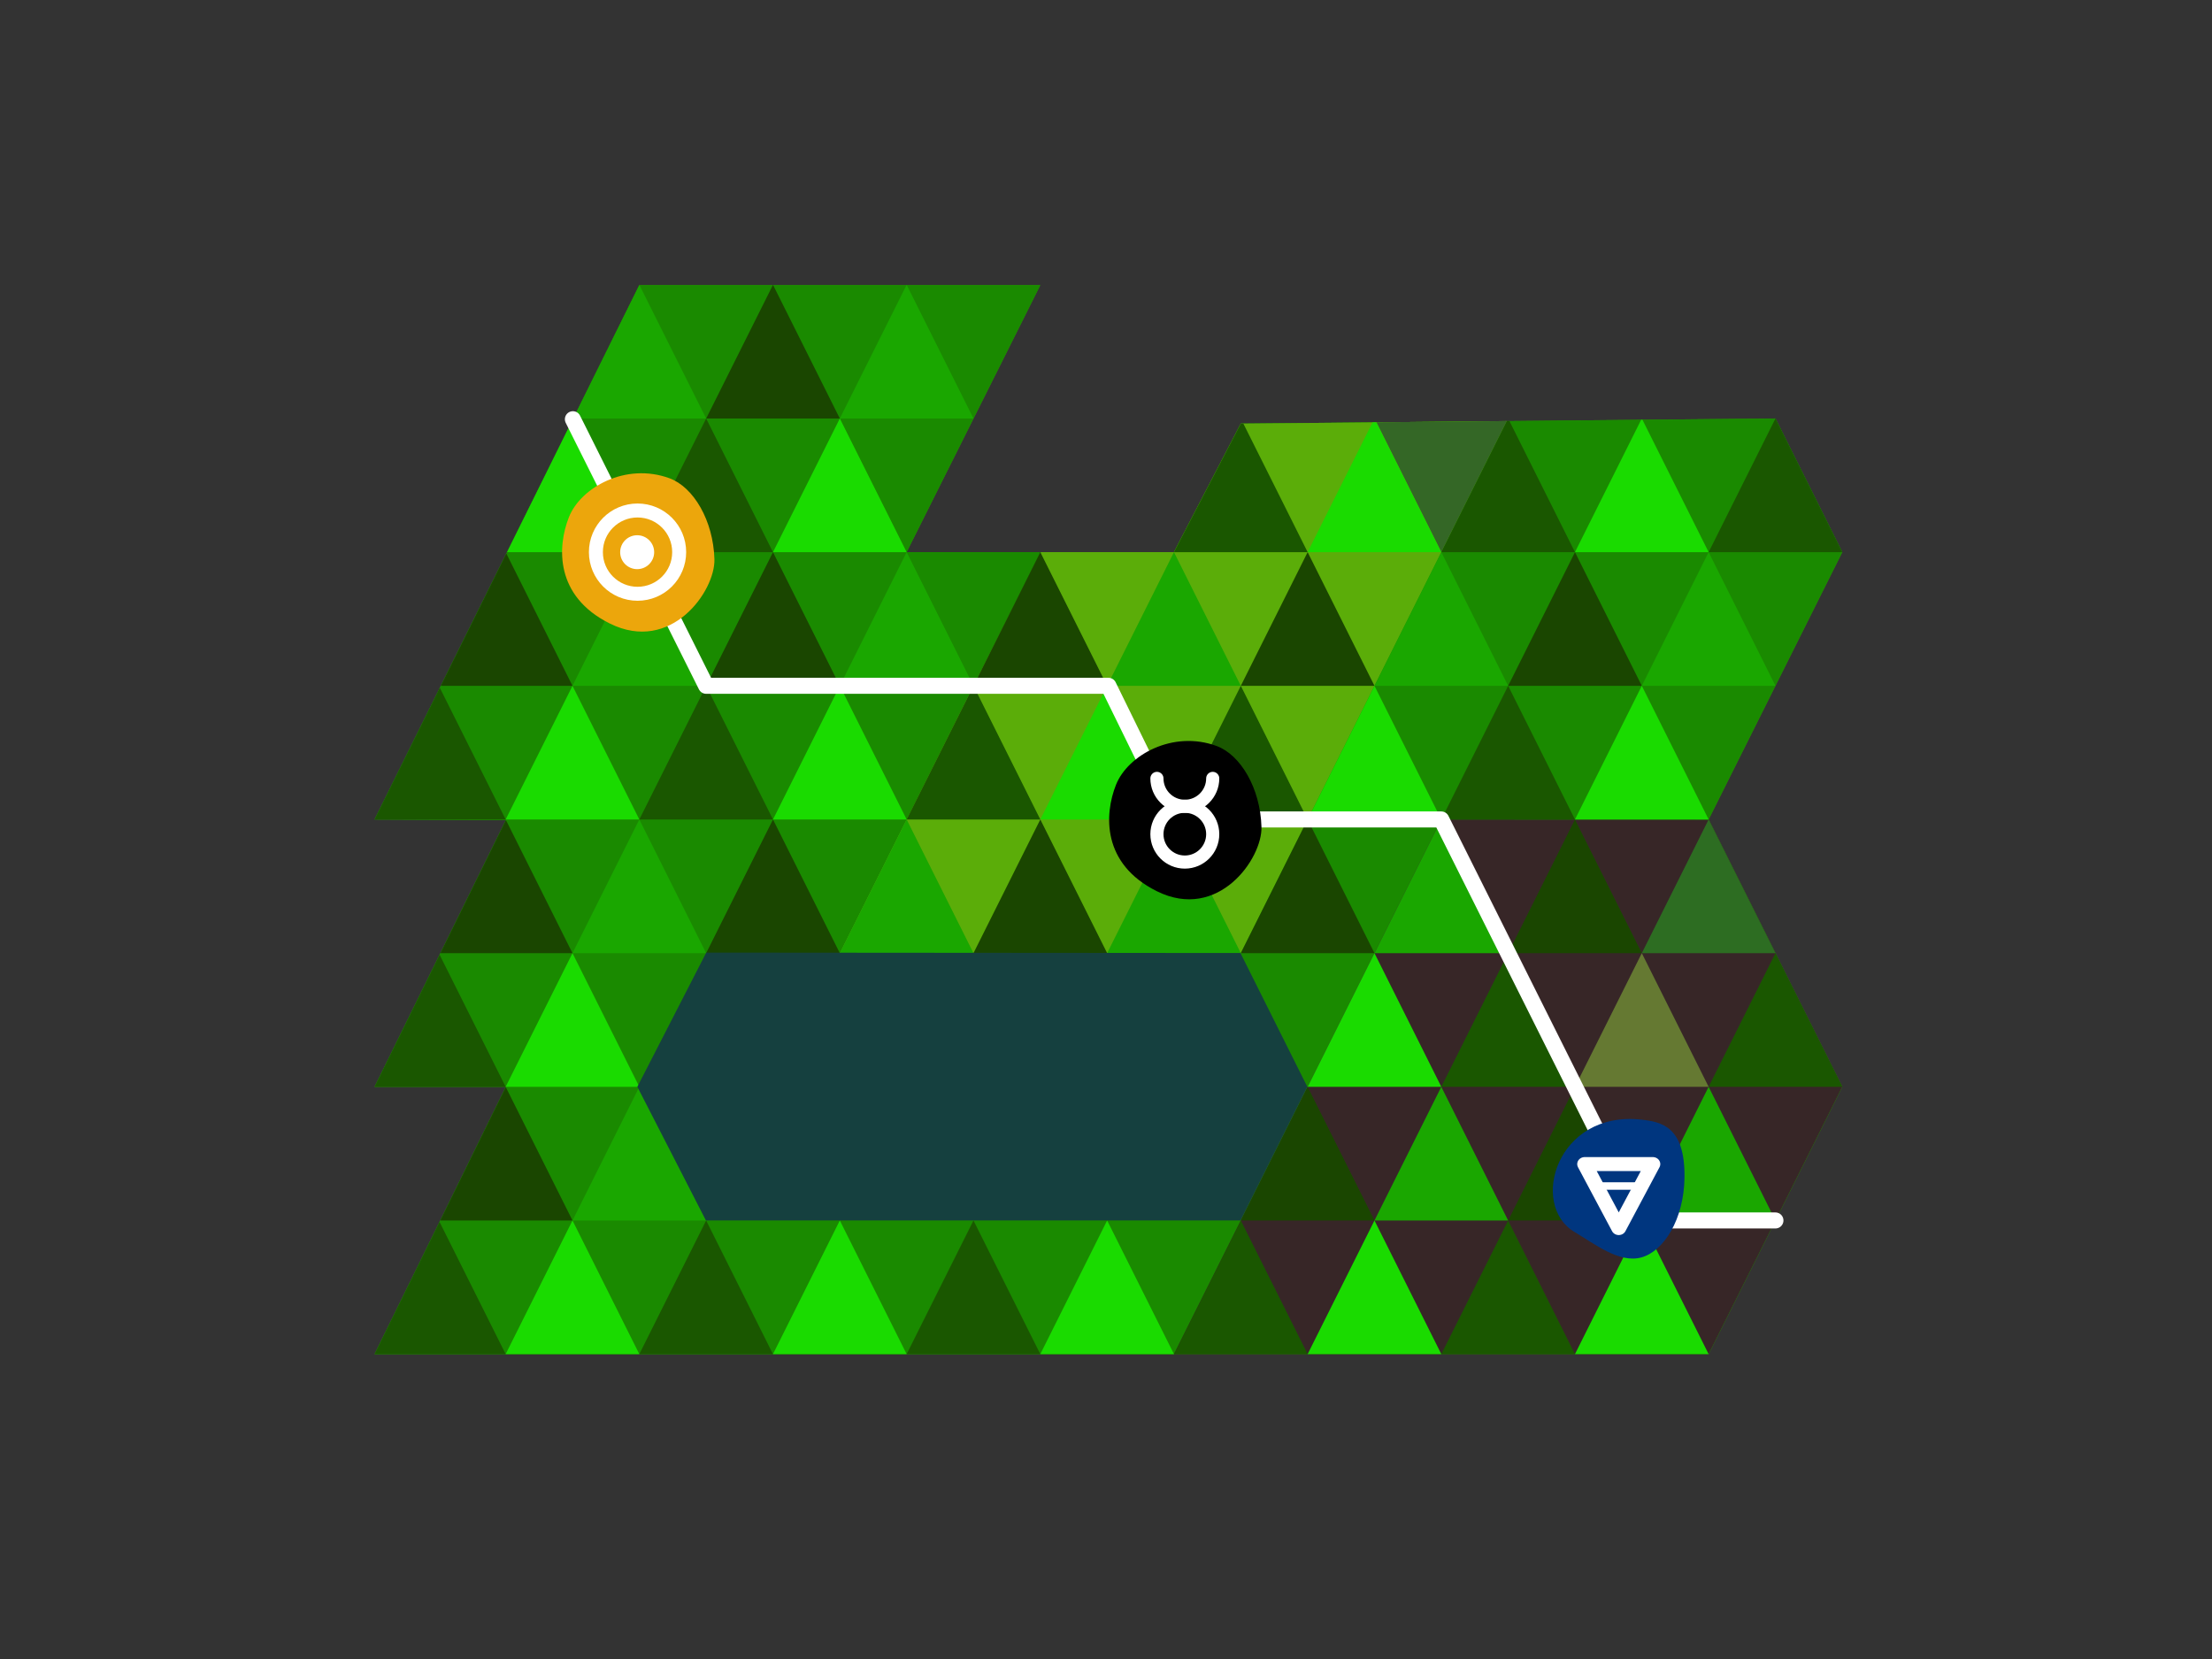 <?xml version="1.0" encoding="UTF-8" standalone="no"?>
<!DOCTYPE svg PUBLIC "-//W3C//DTD SVG 1.1//EN" "http://www.w3.org/Graphics/SVG/1.1/DTD/svg11.dtd">
<svg width="100%" height="100%" viewBox="0 0 1024 768" version="1.1" xmlns="http://www.w3.org/2000/svg" xmlns:xlink="http://www.w3.org/1999/xlink" xml:space="preserve" xmlns:serif="http://www.serif.com/" style="fill-rule:evenodd;clip-rule:evenodd;stroke-linecap:round;stroke-linejoin:round;stroke-miterlimit:1.5;">
    <rect x="0" y="0" width="1024" height="768" fill="#333333" stroke="none"/>
    <g transform="matrix(1,0,0,1,-3763.09,-1154.74)">
        <g id="Artboard-7" serif:id="Artboard 7" transform="matrix(1,0,0,1,3763.09,1154.74)">
            <rect x="0" y="0" width="1024" height="768" style="fill:none;"/>
            <g transform="matrix(1,0,0,1,20.182,-62.87)">
                <path d="M153.246,689.729L214.029,565.975L153.246,565.975L214.029,442.498L153.246,442.222L275.774,194.868L461.398,194.868L399.521,318.468L523.275,318.468L554.213,258.978L801.72,256.591L832.659,318.468L770.782,442.222L832.659,565.975L770.782,689.729L153.246,689.729Z" style="fill:rgb(41,153,0);"/>
                <path d="M153.246,689.729L214.029,565.975L153.246,565.975L214.029,442.498L153.246,442.222L275.774,194.868L461.398,194.868L399.521,318.468L523.275,318.468L554.213,258.978L801.72,256.591L832.659,318.468L770.782,442.222L832.659,565.975L770.782,689.729L153.246,689.729Z" style="fill:rgb(26,138,0);"/>
                <clipPath id="_clip1">
                    <path d="M153.246,689.729L214.029,565.975L153.246,565.975L214.029,442.498L153.246,442.222L275.774,194.868L461.398,194.868L399.521,318.468L523.275,318.468L554.213,258.978L801.72,256.591L832.659,318.468L770.782,442.222L832.659,565.975L770.782,689.729L153.246,689.729Z"/>
                </clipPath>
                <g clip-path="url(#_clip1)">
                    <path d="M889.274,405.765L825.035,442.396L647.028,442.222L523.275,689.729L509.204,725.609L987.481,756.683L983.349,303.508L889.274,405.765Z" style="fill:rgb(55,38,39);"/>
                    <g transform="matrix(1,0,0,1,-22.679,-1.248)">
                        <path d="M515.632,257.839L453.138,381.593L391.321,505.347L576.889,505.353L731.584,196.116L515.632,257.839Z" style="fill:rgb(91,173,9);"/>
                    </g>
                    <g transform="matrix(1,0,0,1,379.52,-319.476)">
                        <path d="M205.631,514.19L236.569,452.314L267.508,424.421L298.446,452.314L329.385,514.19L267.508,637.944L205.631,514.19Z" style="fill:rgb(52,103,38);"/>
                    </g>
                    <g transform="matrix(1,0,0,1,-7.986,-47.163)">
                        <g id="Layer1" transform="matrix(1,0,0,1,1.348,40.546)">
                            <g transform="matrix(0.65,0,0,0.65,185.542,137.746)">
                                <path d="M149.041,97.836L196.645,193.044L101.437,193.044L149.041,97.836Z" style="fill:rgb(26,167,0);"/>
                            </g>
                            <g transform="matrix(1,0,0,1,217.591,62.715)">
                                <g transform="matrix(0.65,0,0,0.65,29.828,75.032)">
                                    <path d="M149.041,97.836L196.645,193.044L101.437,193.044L149.041,97.836Z" style="fill:rgb(26,70,0);"/>
                                </g>
                                <g transform="matrix(0.65,0,0,0.65,91.705,75.032)">
                                    <path d="M149.041,97.836L196.645,193.044L101.437,193.044L149.041,97.836Z" style="fill:rgb(26,167,0);"/>
                                </g>
                            </g>
                        </g>
                        <g id="Layer11" serif:id="Layer1" transform="matrix(1,0,0,1,1.348,164.299)">
                            <g transform="matrix(1,0,0,1,93.837,62.715)">
                                <g transform="matrix(0.65,0,0,0.65,29.828,75.032)">
                                    <path d="M149.041,97.836L196.645,193.044L101.437,193.044L149.041,97.836Z" style="fill:rgb(26,70,0);"/>
                                </g>
                                <g transform="matrix(0.65,0,0,0.65,91.705,75.032)">
                                    <path d="M149.041,97.836L196.645,193.044L101.437,193.044L149.041,97.836Z" style="fill:rgb(26,167,0);"/>
                                </g>
                                <g transform="matrix(0.65,0,0,0.65,60.767,13.155)">
                                    <path d="M149.041,97.836L196.645,193.044L101.437,193.044L149.041,97.836Z" style="fill:rgb(26,219,0);"/>
                                </g>
                            </g>
                            <g transform="matrix(1,0,0,1,217.591,62.715)">
                                <g transform="matrix(0.65,0,0,0.65,29.828,75.032)">
                                    <path d="M149.041,97.836L196.645,193.044L101.437,193.044L149.041,97.836Z" style="fill:rgb(26,70,0);"/>
                                </g>
                                <g transform="matrix(0.65,0,0,0.65,91.705,75.032)">
                                    <path d="M149.041,97.836L196.645,193.044L101.437,193.044L149.041,97.836Z" style="fill:rgb(26,167,0);"/>
                                </g>
                                <g transform="matrix(0.65,0,0,0.65,-1.11,13.155)">
                                    <path d="M149.041,97.836L196.645,193.044L101.437,193.044L149.041,97.836Z" style="fill:rgb(26,87,0);"/>
                                </g>
                                <g transform="matrix(0.65,0,0,0.65,60.767,13.155)">
                                    <path d="M149.041,97.836L196.645,193.044L101.437,193.044L149.041,97.836Z" style="fill:rgb(26,219,0);"/>
                                </g>
                            </g>
                            <g transform="matrix(1,0,0,1,341.344,62.715)">
                                <g transform="matrix(0.65,0,0,0.65,29.828,75.032)">
                                    <path d="M149.041,97.836L196.645,193.044L101.437,193.044L149.041,97.836Z" style="fill:rgb(26,70,0);"/>
                                </g>
                                <g transform="matrix(0.65,0,0,0.65,91.705,75.032)">
                                    <path d="M149.041,97.836L196.645,193.044L101.437,193.044L149.041,97.836Z" style="fill:rgb(26,167,0);"/>
                                </g>
                            </g>
                            <g transform="matrix(1,0,0,1,465.098,62.715)">
                                <g transform="matrix(0.65,0,0,0.65,29.828,75.032)">
                                    <path d="M149.041,97.836L196.645,193.044L101.437,193.044L149.041,97.836Z" style="fill:rgb(26,70,0);"/>
                                </g>
                                <g transform="matrix(0.65,0,0,0.65,91.705,75.032)">
                                    <path d="M149.041,97.836L196.645,193.044L101.437,193.044L149.041,97.836Z" style="fill:rgb(26,167,0);"/>
                                </g>
                                <g transform="matrix(0.65,0,0,0.65,-1.11,13.155)">
                                    <path d="M149.041,97.836L196.645,193.044L101.437,193.044L149.041,97.836Z" style="fill:rgb(26,87,0);"/>
                                </g>
                                <g transform="matrix(0.65,0,0,0.65,60.767,13.155)">
                                    <path d="M149.041,97.836L196.645,193.044L101.437,193.044L149.041,97.836Z" style="fill:rgb(26,219,0);"/>
                                </g>
                            </g>
                            <g transform="matrix(1,0,0,1,588.852,62.715)">
                                <g transform="matrix(0.65,0,0,0.65,29.828,75.032)">
                                    <path d="M149.041,97.836L196.645,193.044L101.437,193.044L149.041,97.836Z" style="fill:rgb(26,70,0);"/>
                                </g>
                                <g transform="matrix(0.65,0,0,0.65,91.705,75.032)">
                                    <path d="M149.041,97.836L196.645,193.044L101.437,193.044L149.041,97.836Z" style="fill:rgb(26,167,0);"/>
                                </g>
                                <g transform="matrix(0.65,0,0,0.65,-1.11,13.155)">
                                    <path d="M149.041,97.836L196.645,193.044L101.437,193.044L149.041,97.836Z" style="fill:rgb(26,87,0);"/>
                                </g>
                                <g transform="matrix(0.65,0,0,0.65,60.767,13.155)">
                                    <path d="M149.041,97.836L196.645,193.044L101.437,193.044L149.041,97.836Z" style="fill:rgb(26,219,0);"/>
                                </g>
                            </g>
                            <g transform="matrix(0.65,0,0,0.65,711.495,75.869)">
                                <path d="M149.041,97.836L196.645,193.044L101.437,193.044L149.041,97.836Z" style="fill:rgb(26,87,0);"/>
                            </g>
                        </g>
                        <g id="Layer12" serif:id="Layer1" transform="matrix(1,0,0,1,1.348,288.053)">
                            <g transform="matrix(1,0,0,1,93.837,62.715)">
                                <g transform="matrix(0.65,0,0,0.65,29.828,75.032)">
                                    <path d="M149.041,97.836L196.645,193.044L101.437,193.044L149.041,97.836Z" style="fill:rgb(26,70,0);"/>
                                </g>
                                <g transform="matrix(0.65,0,0,0.65,91.705,75.032)">
                                    <path d="M149.041,97.836L196.645,193.044L101.437,193.044L149.041,97.836Z" style="fill:rgb(26,167,0);"/>
                                </g>
                                <g transform="matrix(0.65,0,0,0.65,-1.11,13.155)">
                                    <path d="M149.041,97.836L196.645,193.044L101.437,193.044L149.041,97.836Z" style="fill:rgb(26,87,0);"/>
                                </g>
                                <g transform="matrix(0.65,0,0,0.65,60.767,13.155)">
                                    <path d="M149.041,97.836L196.645,193.044L101.437,193.044L149.041,97.836Z" style="fill:rgb(26,219,0);"/>
                                </g>
                            </g>
                            <g transform="matrix(1,0,0,1,217.591,62.715)">
                                <g transform="matrix(0.65,0,0,0.65,29.828,75.032)">
                                    <path d="M149.041,97.836L196.645,193.044L101.437,193.044L149.041,97.836Z" style="fill:rgb(26,70,0);"/>
                                </g>
                                <g transform="matrix(0.65,0,0,0.65,91.705,75.032)">
                                    <path d="M149.041,97.836L196.645,193.044L101.437,193.044L149.041,97.836Z" style="fill:rgb(26,167,0);"/>
                                </g>
                                <g transform="matrix(0.65,0,0,0.65,-1.11,13.155)">
                                    <path d="M149.041,97.836L196.645,193.044L101.437,193.044L149.041,97.836Z" style="fill:rgb(26,87,0);"/>
                                </g>
                                <g transform="matrix(0.65,0,0,0.65,60.767,13.155)">
                                    <path d="M149.041,97.836L196.645,193.044L101.437,193.044L149.041,97.836Z" style="fill:rgb(26,219,0);"/>
                                </g>
                            </g>
                            <g transform="matrix(1,0,0,1,341.344,62.715)">
                                <g transform="matrix(0.65,0,0,0.65,29.828,75.032)">
                                    <path d="M149.041,97.836L196.645,193.044L101.437,193.044L149.041,97.836Z" style="fill:rgb(26,70,0);"/>
                                </g>
                                <g transform="matrix(0.65,0,0,0.65,91.705,75.032)">
                                    <path d="M149.041,97.836L196.645,193.044L101.437,193.044L149.041,97.836Z" style="fill:rgb(26,167,0);"/>
                                </g>
                                <g transform="matrix(0.65,0,0,0.65,-1.11,13.155)">
                                    <path d="M149.041,97.836L196.645,193.044L101.437,193.044L149.041,97.836Z" style="fill:rgb(26,87,0);"/>
                                </g>
                                <g transform="matrix(0.65,0,0,0.65,60.767,13.155)">
                                    <path d="M149.041,97.836L196.645,193.044L101.437,193.044L149.041,97.836Z" style="fill:rgb(26,219,0);"/>
                                </g>
                            </g>
                            <g transform="matrix(1,0,0,1,465.098,62.715)">
                                <g transform="matrix(0.65,0,0,0.65,29.828,75.032)">
                                    <path d="M149.041,97.836L196.645,193.044L101.437,193.044L149.041,97.836Z" style="fill:rgb(26,70,0);"/>
                                </g>
                                <g transform="matrix(0.65,0,0,0.65,91.705,75.032)">
                                    <path d="M149.041,97.836L196.645,193.044L101.437,193.044L149.041,97.836Z" style="fill:rgb(26,167,0);"/>
                                </g>
                                <g transform="matrix(0.65,0,0,0.65,-1.11,13.155)">
                                    <path d="M149.041,97.836L196.645,193.044L101.437,193.044L149.041,97.836Z" style="fill:rgb(26,87,0);"/>
                                </g>
                                <g transform="matrix(0.65,0,0,0.65,60.767,13.155)">
                                    <path d="M149.041,97.836L196.645,193.044L101.437,193.044L149.041,97.836Z" style="fill:rgb(26,219,0);"/>
                                </g>
                            </g>
                            <g transform="matrix(1,0,0,1,588.852,62.715)">
                                <g transform="matrix(0.65,0,0,0.65,29.828,75.032)">
                                    <path d="M149.041,97.836L196.645,193.044L101.437,193.044L149.041,97.836Z" style="fill:rgb(26,70,0);"/>
                                </g>
                                <g transform="matrix(0.65,0,0,0.65,91.705,75.032)">
                                    <path d="M149.041,97.836L196.645,193.044L101.437,193.044L149.041,97.836Z" style="fill:rgb(45,109,34);"/>
                                </g>
                                <g transform="matrix(0.65,0,0,0.65,-1.11,13.155)">
                                    <path d="M149.041,97.836L196.645,193.044L101.437,193.044L149.041,97.836Z" style="fill:rgb(26,87,0);"/>
                                </g>
                                <g transform="matrix(0.65,0,0,0.65,60.767,13.155)">
                                    <path d="M149.041,97.836L196.645,193.044L101.437,193.044L149.041,97.836Z" style="fill:rgb(26,219,0);"/>
                                </g>
                            </g>
                        </g>
                        <g id="Layer13" serif:id="Layer1" transform="matrix(1,0,0,1,1.348,411.807)">
                            <g transform="matrix(1,0,0,1,93.837,62.715)">
                                <g transform="matrix(0.65,0,0,0.65,29.828,75.032)">
                                    <path d="M149.041,97.836L196.645,193.044L101.437,193.044L149.041,97.836Z" style="fill:rgb(26,70,0);"/>
                                </g>
                                <g transform="matrix(0.65,0,0,0.65,91.705,75.032)">
                                    <path d="M149.041,97.836L196.645,193.044L101.437,193.044L149.041,97.836Z" style="fill:rgb(26,167,0);"/>
                                </g>
                                <g transform="matrix(0.65,0,0,0.65,-1.11,13.155)">
                                    <path d="M149.041,97.836L196.645,193.044L101.437,193.044L149.041,97.836Z" style="fill:rgb(26,87,0);"/>
                                </g>
                                <g transform="matrix(0.65,0,0,0.65,60.767,13.155)">
                                    <path d="M149.041,97.836L196.645,193.044L101.437,193.044L149.041,97.836Z" style="fill:rgb(26,219,0);"/>
                                </g>
                            </g>
                            <g transform="matrix(1,0,0,1,465.098,62.715)">
                                <g transform="matrix(0.65,0,0,0.65,29.828,75.032)">
                                    <path d="M149.041,97.836L196.645,193.044L101.437,193.044L149.041,97.836Z" style="fill:rgb(26,70,0);"/>
                                </g>
                                <g transform="matrix(0.65,0,0,0.65,91.705,75.032)">
                                    <path d="M149.041,97.836L196.645,193.044L101.437,193.044L149.041,97.836Z" style="fill:rgb(26,167,0);"/>
                                </g>
                                <g transform="matrix(0.65,0,0,0.65,60.767,13.155)">
                                    <path d="M149.041,97.836L196.645,193.044L101.437,193.044L149.041,97.836Z" style="fill:rgb(26,219,0);"/>
                                </g>
                            </g>
                            <g transform="matrix(1,0,0,1,588.852,62.715)">
                                <g transform="matrix(0.65,0,0,0.65,29.828,75.032)">
                                    <path d="M149.041,97.836L196.645,193.044L101.437,193.044L149.041,97.836Z" style="fill:rgb(26,70,0);"/>
                                </g>
                                <g transform="matrix(0.65,0,0,0.65,91.705,75.032)">
                                    <path d="M149.041,97.836L196.645,193.044L101.437,193.044L149.041,97.836Z" style="fill:rgb(26,167,0);"/>
                                </g>
                                <g transform="matrix(0.65,0,0,0.65,-1.11,13.155)">
                                    <path d="M149.041,97.836L196.645,193.044L101.437,193.044L149.041,97.836Z" style="fill:rgb(26,87,0);"/>
                                </g>
                                <g transform="matrix(0.65,0,0,0.65,60.767,13.155)">
                                    <path d="M149.041,97.836L196.645,193.044L101.437,193.044L149.041,97.836Z" style="fill:rgb(101,121,50);"/>
                                </g>
                            </g>
                            <g transform="matrix(0.65,0,0,0.65,711.495,75.869)">
                                <path d="M149.041,97.836L196.645,193.044L101.437,193.044L149.041,97.836Z" style="fill:rgb(26,87,0);"/>
                            </g>
                        </g>
                        <g id="Layer14" serif:id="Layer1" transform="matrix(1,0,0,1,1.348,535.56)">
                            <g transform="matrix(1,0,0,1,93.837,62.715)">
                                <g transform="matrix(0.65,0,0,0.65,-1.11,13.155)">
                                    <path d="M149.041,97.836L196.645,193.044L101.437,193.044L149.041,97.836Z" style="fill:rgb(26,87,0);"/>
                                </g>
                                <g transform="matrix(0.65,0,0,0.65,60.767,13.155)">
                                    <path d="M149.041,97.836L196.645,193.044L101.437,193.044L149.041,97.836Z" style="fill:rgb(26,219,0);"/>
                                </g>
                            </g>
                            <g transform="matrix(1,0,0,1,217.591,62.715)">
                                <g transform="matrix(0.65,0,0,0.65,-1.11,13.155)">
                                    <path d="M149.041,97.836L196.645,193.044L101.437,193.044L149.041,97.836Z" style="fill:rgb(26,87,0);"/>
                                </g>
                                <g transform="matrix(0.65,0,0,0.65,60.767,13.155)">
                                    <path d="M149.041,97.836L196.645,193.044L101.437,193.044L149.041,97.836Z" style="fill:rgb(26,219,0);"/>
                                </g>
                            </g>
                            <g transform="matrix(1,0,0,1,341.344,62.715)">
                                <g transform="matrix(0.65,0,0,0.65,-1.11,13.155)">
                                    <path d="M149.041,97.836L196.645,193.044L101.437,193.044L149.041,97.836Z" style="fill:rgb(26,87,0);"/>
                                </g>
                                <g transform="matrix(0.65,0,0,0.65,60.767,13.155)">
                                    <path d="M149.041,97.836L196.645,193.044L101.437,193.044L149.041,97.836Z" style="fill:rgb(26,219,0);"/>
                                </g>
                            </g>
                            <g transform="matrix(1,0,0,1,465.098,62.715)">
                                <g transform="matrix(0.65,0,0,0.65,-1.11,13.155)">
                                    <path d="M149.041,97.836L196.645,193.044L101.437,193.044L149.041,97.836Z" style="fill:rgb(26,87,0);"/>
                                </g>
                                <g transform="matrix(0.65,0,0,0.65,60.767,13.155)">
                                    <path d="M149.041,97.836L196.645,193.044L101.437,193.044L149.041,97.836Z" style="fill:rgb(26,219,0);"/>
                                </g>
                            </g>
                            <g transform="matrix(1,0,0,1,588.852,62.715)">
                                <g transform="matrix(0.65,0,0,0.65,-1.11,13.155)">
                                    <path d="M149.041,97.836L196.645,193.044L101.437,193.044L149.041,97.836Z" style="fill:rgb(26,87,0);"/>
                                </g>
                                <g transform="matrix(0.65,0,0,0.65,60.767,13.155)">
                                    <path d="M149.041,97.836L196.645,193.044L101.437,193.044L149.041,97.836Z" style="fill:rgb(26,219,0);"/>
                                </g>
                            </g>
                        </g>
                    </g>
                    <g transform="matrix(1.593,0,0,1,-299.598,365.297)">
                        <path d="M380.639,138.563L360.617,200.678L380.546,262.555L535.894,262.555L555.312,200.678L535.876,138.752L380.639,138.563Z" style="fill:rgb(21,64,63);"/>
                    </g>
                </g>
            </g>
            <g transform="matrix(1,0,0,1,-31.081,-136.155)">
                <path d="M852.983,701.137L791.106,701.137L698.291,515.506L574.537,515.506L544.215,453.63L357.969,453.63L296.289,330.224" style="fill:none;stroke:white;stroke-width:7.42px;"/>
            </g>
            <g transform="matrix(1,0,0,1,446.796,79.412)">
                <g transform="matrix(0.547,-0.514,0.442,0.471,-138.19,608.49)">
                    <path d="M515.53,313.088C506.298,276.614 558.834,240.451 593.044,287.143C601.06,298.084 609.777,312.099 587.924,338.459C569.983,360.099 547.558,366.701 534.92,359.07C522.282,351.44 519.577,329.078 515.53,313.088Z" style="fill:rgb(0,54,127);"/>
                </g>
                <g transform="matrix(0.749,0,0,-0.703,6.37,672.717)">
                    <path d="M395.463,261.203L416.526,303.33L374.399,303.33L395.463,261.203Z" style="fill:none;stroke:white;stroke-width:9.22px;"/>
                </g>
                <g transform="matrix(0.431,0,0,0.703,151.106,149.421)">
                    <path d="M327.169,455.488L375.592,455.488" style="fill:none;stroke:white;stroke-width:4.96px;"/>
                </g>
            </g>
            <g transform="matrix(1,0,0,1,251.236,-92.56)">
                <g transform="matrix(0.875,-0.708,0.708,0.875,-325.849,215.981)">
                    <path d="M274.311,496.083C262.877,502.508 249.296,517.728 259.832,540.707C271.551,566.267 301.978,557.622 309.918,547.182C319.573,534.489 321.882,518.744 316.485,509.695C306.69,493.271 285.746,489.657 274.311,496.083Z"/>
                </g>
                <g transform="matrix(0.67,0,0,0.67,97.735,159.676)">
                    <circle cx="297.789" cy="476.184" r="19.277" style="fill:none;stroke:white;stroke-width:9.07px;"/>
                </g>
                <g transform="matrix(0.67,0,0,0.67,97.735,133.86)">
                    <path d="M317.066,476.184C317.066,486.823 308.428,495.461 297.789,495.461C287.15,495.461 278.512,486.823 278.512,476.184" style="fill:none;stroke:white;stroke-width:9.07px;"/>
                </g>
            </g>
            <g transform="matrix(1,0,0,1,-2.006,-216.488)">
                <g transform="matrix(0.875,-0.708,0.708,0.875,-325.849,215.981)">
                    <path d="M274.311,496.083C262.877,502.508 249.296,517.728 259.832,540.707C271.551,566.267 301.978,557.622 309.918,547.182C319.573,534.489 321.882,518.744 316.485,509.695C306.69,493.271 285.746,489.657 274.311,496.083Z" style="fill:rgb(236,166,12);"/>
                </g>
                <g transform="matrix(1,0,0,1,-0.648,-4.098)">
                    <circle cx="297.789" cy="476.184" r="19.277" style="fill:none;stroke:white;stroke-width:6.47px;"/>
                </g>
                <g transform="matrix(1.276,0,0,1.41,-875.856,-12.179)">
                    <ellipse cx="919.143" cy="343.471" rx="6.168" ry="5.567" style="fill:white;"/>
                </g>
            </g>
        </g>
    </g>
</svg>
